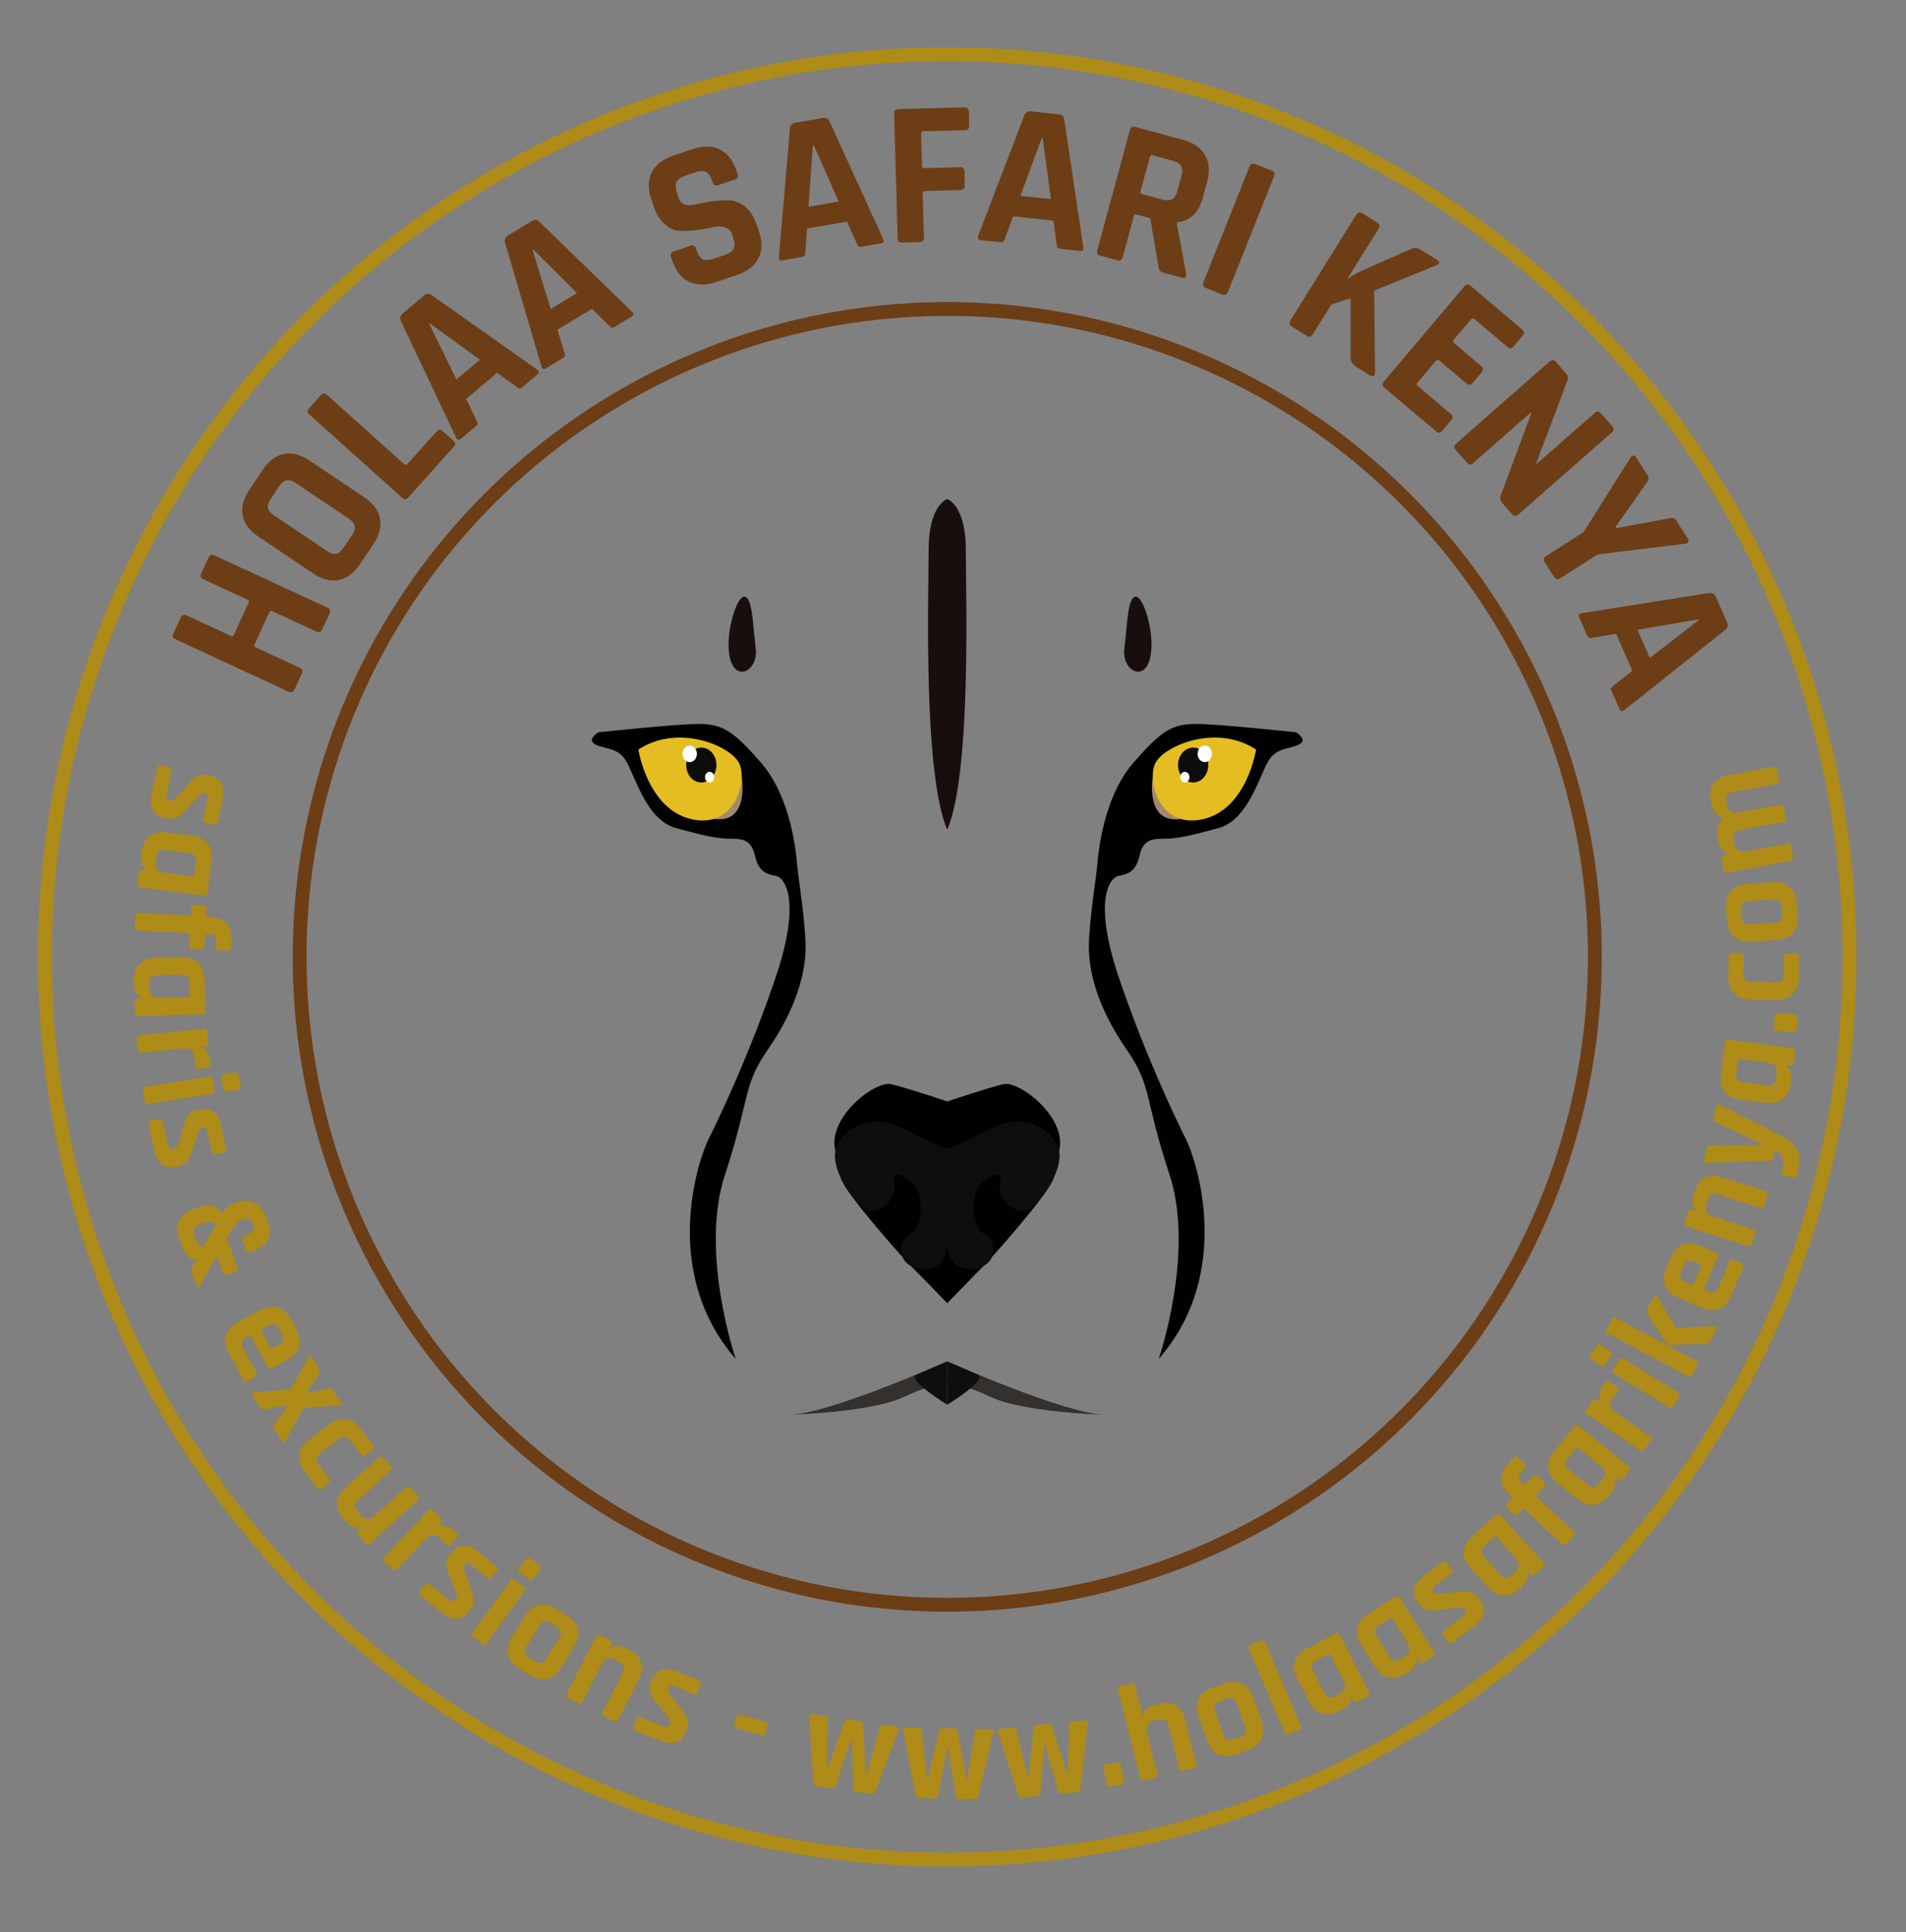 <svg xmlns="http://www.w3.org/2000/svg" xmlns:xlink="http://www.w3.org/1999/xlink" id="Layer_1" x="0px" y="0px" width="137.833px" height="139.667px" viewBox="37.5 -32.292 137.833 139.667" xml:space="preserve"><rect x="37.5" y="-32.292" width="137.833" height="139.667" fill="#808080" stroke="none"/><g>	<g>		<path fill="#010101" d="M90.704,65.937c0,0-2.636-7.694-0.774-13.33c1.859-5.637,1.24-6.352,3.1-9.037   c1.859-2.684,2.868-5.458,2.714-7.963c-0.155-2.505-0.467-3.936-0.621-5.635c-0.155-1.7-0.727-5.011-2.611-7.158   c-1.884-2.146-2.685-2.774-4.441-2.774c-1.759,0-6.561,0.536-7.287,0.597c0,0-0.931,0.538-0.205,0.895   c0.722,0.357,1.55,0.181,2.169,1.134c0.619,0.954,1.447,4.295,3.618,4.892c2.169,0.596,3.049,0.775,3.979,0.775   c0.929,0,1.498,0.118,1.757,1.251c0.258,1.135,0.826,1.313,1.498,1.432c0.673,0.12,1.859,1.811,0,7.317   c-1.861,5.507-4.133,10.279-4.858,11.71C88.017,51.473,85.227,59.644,90.704,65.937z"></path>		<path fill="#A2886C" d="M89.118,26.903c0,0,1.663-0.973,2.016-3.09C91.133,23.813,91.763,27.283,89.118,26.903z"></path>		<path fill="#E4BD22" d="M83.664,21.887c0,0,0.664,4.318,3.841,5.034c3.178,0.716,4.044-2.773,3.456-4.026   C90.373,21.641,86.566,19.984,83.664,21.887z"></path>		<ellipse fill="#0E0C0A" cx="88.217" cy="23.008" rx="1.094" ry="1.262"></ellipse>		<ellipse fill="#FFFFFF" cx="87.375" cy="22.199" rx="0.52" ry="0.599"></ellipse>		<ellipse fill="#FFFFFF" cx="88.816" cy="23.884" rx="0.333" ry="0.386"></ellipse>		<path fill="#33302E" d="M106,66.119c0,0-8.162,3.629-11.203,3.846c0,0,5.683-0.181,8.004-1.255   c2.319-1.072,3.199-1.026,3.199-1.026V66.119z"></path>		<path fill="#0E0E11" d="M106,69.247c0,0-3.01-1.84-2.199-2.187L106,66.119V69.247z"></path>		<path fill="#010101" d="M106,52.071c-1.525-0.807-8.081-0.377-7.688,0.809c0.391,1.187,4.49,5.77,5.044,6.32   c0.556,0.552,2.644,2.711,2.644,2.711s2.087-2.159,2.644-2.711c0.554-0.551,4.652-5.134,5.044-6.32   C114.078,51.694,107.523,51.264,106,52.071z"></path>		<path d="M110.061,46.076c-1.157,0.269-4.06,1.252-4.06,1.252s-2.903-0.983-4.063-1.252c-1.157-0.268-4.651,2.424-4.025,4.831   l7.752,1.164l0.336-0.718l0.336,0.718l7.751-1.164C114.713,48.5,111.22,45.807,110.061,46.076z"></path>		<path fill="#0E0E11" d="M114.087,50.907c-0.312-1.432-2.402-2.954-4.961-1.61c-2.559,1.342-3.126,1.431-3.126,1.431   s-0.57-0.089-3.126-1.431c-2.559-1.344-4.652,0.179-4.962,1.61c-0.31,1.432,1.473,4.115,2.48,4.295   c1.009,0.179,2.016-1.074,1.784-1.969c-0.234-0.895,0.463-0.716,1.316,0c0.852,0.716,0.774,3.221-0.156,3.668   c-0.929,0.447-1.085,2.325,0.776,2.524c1.86,0.199,1.887-1.719,1.887-1.719s0.026,1.918,1.886,1.719   c1.859-0.199,1.706-2.077,0.775-2.524c-0.929-0.447-1.007-2.952-0.156-3.668c0.854-0.716,1.55-0.895,1.318,0   c-0.231,0.895,0.774,2.147,1.783,1.969C112.614,55.022,114.397,52.338,114.087,50.907z"></path>		<path fill="#010101" d="M121.295,65.937c0,0,2.637-7.694,0.775-13.33c-1.859-5.637-1.24-6.352-3.1-9.037   c-1.861-2.684-2.868-5.458-2.715-7.963c0.156-2.505,0.466-3.936,0.619-5.635c0.156-1.7,0.729-5.011,2.612-7.158   c1.886-2.146,2.686-2.774,4.442-2.774c1.757,0,6.563,0.536,7.286,0.597c0,0,0.933,0.538,0.207,0.895   c-0.724,0.357-1.55,0.181-2.169,1.134c-0.621,0.954-1.449,4.295-3.619,4.892c-2.171,0.596-3.048,0.775-3.979,0.775   s-1.499,0.118-1.757,1.251c-0.259,1.135-0.826,1.313-1.499,1.432c-0.672,0.12-1.859,1.811,0,7.317   c1.861,5.507,4.133,10.279,4.858,11.71C123.982,51.473,126.773,59.644,121.295,65.937z"></path>		<path fill="#A2886C" d="M122.882,26.903c0,0-1.663-0.973-2.015-3.09C120.868,23.813,120.238,27.283,122.882,26.903z"></path>		<path fill="#E4BD22" d="M128.335,21.887c0,0-0.663,4.318-3.841,5.034c-3.18,0.716-4.044-2.773-3.457-4.026   C121.626,21.641,125.434,19.984,128.335,21.887z"></path>		<ellipse fill="#0E0C0A" cx="123.783" cy="23.008" rx="1.093" ry="1.262"></ellipse>		<ellipse fill="#FFFFFF" cx="124.625" cy="22.199" rx="0.521" ry="0.599"></ellipse>		<ellipse fill="#FFFFFF" cx="123.183" cy="23.884" rx="0.335" ry="0.386"></ellipse>		<path fill="#190E0E" d="M107.343,7.461c0-3.274-1.343-3.676-1.343-3.676s-1.345,0.401-1.345,3.676   c0,3.273-0.412,16.075,1.345,20.231C107.757,23.537,107.343,10.735,107.343,7.461z"></path>		<path fill="#33302E" d="M106,66.119c0,0,8.161,3.629,11.201,3.846c0,0-5.682-0.181-8.003-1.255   c-2.321-1.072-3.198-1.026-3.198-1.026V66.119z"></path>		<path fill="#0E0E11" d="M106,69.247c0,0,3.009-1.84,2.197-2.187L106,66.119V69.247z"></path>		<path fill="#190E0E" d="M90.391,15.603c0.527,1.327,1.962,0.483,1.757-1.066c-0.207-1.55-0.216-3.697-0.831-3.697   C90.701,10.839,89.77,14.045,90.391,15.603z"></path>		<path fill="#190E0E" d="M120.568,15.603c-0.528,1.327-1.962,0.483-1.757-1.066c0.207-1.55,0.216-3.697,0.832-3.697   C120.258,10.839,121.189,14.045,120.568,15.603z"></path>	</g>	<circle fill="none" stroke="#6D3D16" stroke-miterlimit="10" cx="106" cy="36.875" r="46.833"></circle>	<circle fill="none" stroke="#AF8B17" stroke-miterlimit="10" cx="106" cy="36.875" r="65.25"></circle>	<g>		<path fill="#6D3D16" d="M59.326,16.395l-0.534,1.157c-0.089,0.19-0.229,0.242-0.419,0.154l-8.182-3.786   c-0.19-0.087-0.243-0.227-0.154-0.417l0.536-1.158c0.089-0.19,0.228-0.241,0.417-0.153l3.2,1.48   c0.1,0.045,0.175,0.015,0.226-0.094l1.064-2.301c0.045-0.1,0.019-0.173-0.081-0.219L52.2,9.578   c-0.19-0.088-0.242-0.228-0.154-0.418l0.536-1.157C52.671,7.812,52.81,7.76,53,7.849l8.182,3.785   c0.19,0.088,0.242,0.227,0.153,0.418l-0.534,1.157c-0.089,0.191-0.229,0.242-0.419,0.154l-3.186-1.474   c-0.101-0.046-0.174-0.019-0.218,0.081l-1.064,2.3c-0.051,0.109-0.026,0.187,0.073,0.233l3.187,1.474   C59.363,16.064,59.415,16.204,59.326,16.395z"></path>		<path fill="#6D3D16" d="M64.489,7.07l-0.937,1.395c-0.442,0.656-0.955,1.044-1.545,1.167c-0.588,0.123-1.21-0.036-1.866-0.477   l-3.947-2.651c-0.655-0.44-1.038-0.957-1.146-1.547c-0.109-0.591,0.056-1.215,0.498-1.871l0.937-1.395   c0.439-0.656,0.954-1.045,1.543-1.167c0.587-0.123,1.211,0.036,1.866,0.477l3.946,2.651c0.656,0.44,1.038,0.957,1.146,1.547   C65.095,5.792,64.929,6.415,64.489,7.07z M62.35,7.296l0.593-0.884c0.18-0.265,0.25-0.492,0.213-0.679   c-0.036-0.188-0.188-0.37-0.452-0.548l-3.799-2.551c-0.267-0.179-0.491-0.25-0.679-0.213c-0.188,0.037-0.371,0.188-0.55,0.454   l-0.593,0.884c-0.18,0.266-0.249,0.491-0.209,0.673c0.04,0.184,0.192,0.364,0.458,0.542l3.798,2.551   c0.266,0.179,0.491,0.251,0.676,0.219C61.989,7.711,62.17,7.562,62.35,7.296z"></path>		<path fill="#6D3D16" d="M70.324-0.007l-3.296,3.673c-0.14,0.157-0.287,0.165-0.444,0.024l-6.711-6.019   c-0.156-0.14-0.164-0.289-0.024-0.445L60.7-3.723c0.141-0.157,0.289-0.165,0.445-0.024l5.583,5.007   c0.081,0.074,0.162,0.065,0.242-0.023l2.114-2.356c0.133-0.149,0.283-0.149,0.445-0.003l0.76,0.681   C70.446-0.301,70.458-0.156,70.324-0.007z"></path>		<path fill="#6D3D16" d="M71.914-1.483l-1.104,0.926c-0.138,0.116-0.25,0.074-0.339-0.125l-3.988-8.425   c-0.081-0.206-0.034-0.383,0.143-0.531l1.527-1.283c0.19-0.161,0.373-0.177,0.547-0.048l7.615,5.375   c0.182,0.122,0.202,0.241,0.064,0.357l-1.102,0.927c-0.084,0.071-0.156,0.102-0.217,0.093c-0.059-0.009-0.135-0.053-0.228-0.132   l-1.383-0.992L71.212-3.46l0.74,1.533c0.062,0.104,0.091,0.188,0.085,0.252S71.99-1.547,71.914-1.483z M68.54-8.876l1.963,4.013   l1.7-1.429l-3.617-2.623L68.54-8.876z"></path>		<path fill="#6D3D16" d="M78.195-6.399l-1.233,0.745c-0.153,0.092-0.26,0.034-0.317-0.177l-2.628-8.943   c-0.049-0.216,0.025-0.383,0.222-0.502l1.709-1.031c0.214-0.129,0.396-0.117,0.548,0.037l6.688,6.493   c0.159,0.149,0.163,0.27,0.008,0.363L81.957-8.67c-0.094,0.057-0.169,0.076-0.227,0.058c-0.058-0.018-0.126-0.073-0.205-0.165   l-1.212-1.195L77.81-8.461l0.493,1.63c0.045,0.113,0.06,0.2,0.045,0.262C78.331-6.508,78.281-6.451,78.195-6.399z M76.013-14.227   l1.314,4.27l1.9-1.147l-3.165-3.153L76.013-14.227z"></path>		<path fill="#6D3D16" d="M86.122-13.433l-0.096-0.284c-0.067-0.199-0.002-0.333,0.198-0.399l1.207-0.408   c0.198-0.067,0.332-0.001,0.399,0.198l0.039,0.113c0.121,0.36,0.275,0.582,0.462,0.667c0.187,0.084,0.47,0.063,0.85-0.066   l0.667-0.225c0.37-0.125,0.604-0.284,0.702-0.475c0.1-0.192,0.083-0.482-0.049-0.87l-0.058-0.171   c-0.093-0.275-0.274-0.448-0.547-0.519c-0.273-0.072-0.58-0.065-0.92,0.018c-0.342,0.083-0.718,0.15-1.128,0.199   c-0.412,0.049-0.805,0.065-1.179,0.05c-0.376-0.016-0.736-0.173-1.087-0.472c-0.35-0.299-0.622-0.742-0.821-1.329l-0.167-0.498   c-0.251-0.739-0.236-1.382,0.043-1.931c0.279-0.548,0.788-0.947,1.526-1.197l1.422-0.481c0.748-0.253,1.399-0.246,1.954,0.021   s0.957,0.769,1.206,1.508l0.093,0.27c0.067,0.199,0.001,0.332-0.198,0.399l-1.208,0.409c-0.199,0.066-0.331,0.001-0.399-0.198   l-0.028-0.085c-0.125-0.369-0.281-0.597-0.468-0.681c-0.188-0.084-0.47-0.063-0.85,0.065l-0.554,0.187   c-0.388,0.131-0.626,0.294-0.715,0.487c-0.087,0.194-0.059,0.503,0.085,0.929l0.092,0.271c0.151,0.445,0.625,0.57,1.425,0.374   c0.827-0.206,1.597-0.287,2.308-0.243c0.381,0.03,0.743,0.19,1.089,0.479c0.347,0.29,0.616,0.719,0.808,1.287l0.162,0.483   c0.251,0.738,0.236,1.382-0.042,1.931c-0.28,0.548-0.789,0.947-1.527,1.197l-1.549,0.523c-0.739,0.25-1.387,0.241-1.94-0.025   C86.774-12.19,86.373-12.693,86.122-13.433z"></path>		<path fill="#6D3D16" d="M95.479-13.715l-1.42,0.245c-0.177,0.031-0.254-0.062-0.23-0.279l0.797-9.287   c0.032-0.219,0.163-0.348,0.391-0.387l1.965-0.34c0.246-0.042,0.412,0.035,0.497,0.233l3.873,8.479   c0.096,0.197,0.054,0.31-0.124,0.341l-1.418,0.246c-0.109,0.019-0.187,0.009-0.233-0.028c-0.047-0.038-0.09-0.114-0.131-0.229   l-0.696-1.554l-2.882,0.499l-0.132,1.698c0,0.121-0.018,0.208-0.054,0.26C95.645-13.767,95.576-13.732,95.479-13.715z    M96.286-21.801l-0.324,4.456l2.187-0.379l-1.804-4.086L96.286-21.801z"></path>		<path fill="#6D3D16" d="M104.008-14.797l-1.274,0.035c-0.209,0.006-0.317-0.097-0.322-0.306l-0.25-9.011   c-0.005-0.21,0.096-0.318,0.306-0.324l4.783-0.132c0.2-0.005,0.304,0.097,0.309,0.306l0.028,1.02   c0.006,0.21-0.092,0.318-0.29,0.323l-3.015,0.083c-0.119,0.003-0.178,0.06-0.175,0.17l0.063,2.324   c0.004,0.12,0.065,0.178,0.185,0.175l2.564-0.071c0.21-0.005,0.317,0.096,0.324,0.306l0.027,1.004   c0.007,0.22-0.097,0.333-0.307,0.338l-2.563,0.071c-0.12,0.003-0.178,0.06-0.175,0.17l0.088,3.194   C104.32-14.911,104.218-14.803,104.008-14.797z"></path>		<path fill="#6D3D16" d="M109.826-14.782l-1.431-0.156c-0.18-0.02-0.228-0.13-0.146-0.333l3.333-8.705   c0.092-0.202,0.253-0.29,0.481-0.265l1.983,0.216c0.249,0.027,0.386,0.147,0.413,0.362l1.379,9.219   c0.037,0.215-0.033,0.313-0.212,0.293l-1.433-0.156c-0.109-0.012-0.182-0.042-0.216-0.091c-0.035-0.049-0.057-0.134-0.063-0.256   l-0.237-1.687l-2.909-0.316l-0.596,1.595c-0.032,0.117-0.074,0.196-0.123,0.236C110-14.786,109.926-14.771,109.826-14.782z    M112.838-22.331l-1.543,4.192l2.207,0.241l-0.604-4.427L112.838-22.331z"></path>		<path fill="#6D3D16" d="M118.303-13.479l-1.23-0.333c-0.203-0.055-0.276-0.184-0.222-0.386l2.358-8.701   c0.056-0.203,0.185-0.277,0.386-0.222l3.446,0.934c0.753,0.204,1.285,0.571,1.598,1.102c0.312,0.53,0.366,1.171,0.161,1.924   l-0.306,1.129c-0.295,1.091-0.921,1.698-1.877,1.822l-0.015,0.058l0.673,3.648c0.024,0.255-0.09,0.349-0.339,0.281l-1.174-0.318   c-0.173-0.046-0.294-0.1-0.361-0.159c-0.066-0.06-0.106-0.159-0.121-0.297l-0.6-3.52l-0.97-0.263   c-0.116-0.032-0.188,0.006-0.217,0.112l-0.805,2.968C118.635-13.498,118.505-13.424,118.303-13.479z M120.096-18.261l1.419,0.385   c0.309,0.083,0.554,0.08,0.733-0.011c0.181-0.092,0.31-0.282,0.389-0.571l0.305-1.129c0.081-0.299,0.068-0.536-0.039-0.71   c-0.108-0.174-0.317-0.303-0.626-0.387l-1.419-0.384c-0.107-0.029-0.174,0.01-0.203,0.116l-0.675,2.49   C119.951-18.357,119.989-18.29,120.096-18.261z"></path>		<path fill="#6D3D16" d="M129.633-19.555l-3.338,8.375c-0.078,0.195-0.214,0.254-0.409,0.176l-1.185-0.472   c-0.195-0.078-0.253-0.214-0.176-0.409l3.337-8.375c0.078-0.195,0.215-0.254,0.41-0.176l1.184,0.472   C129.651-19.886,129.711-19.75,129.633-19.555z"></path>		<path fill="#6D3D16" d="M131.993-8.012l-1.081-0.674c-0.179-0.111-0.213-0.256-0.102-0.434l4.767-7.652   c0.111-0.178,0.256-0.212,0.435-0.101l1.082,0.674c0.178,0.111,0.211,0.256,0.1,0.434l-2.26,3.629l0.026,0.016   c0.194-0.161,0.489-0.342,0.886-0.543l3.703-1.634c0.222-0.11,0.443-0.096,0.665,0.042l1.246,0.777   c0.094,0.058,0.134,0.122,0.121,0.19c-0.014,0.068-0.081,0.125-0.201,0.167l-4.505,1.841l0.065,5.908   c-0.003,0.139-0.042,0.224-0.114,0.256c-0.073,0.031-0.168,0.01-0.287-0.064l-0.931-0.579c-0.295-0.186-0.439-0.398-0.431-0.641   l-0.004-4.332l-1.39,0.442l-1.356,2.177C132.317-7.935,132.173-7.901,131.993-8.012z"></path>		<path fill="#6D3D16" d="M141.359-1.101l-3.745-3.167c-0.16-0.136-0.173-0.284-0.037-0.444l5.822-6.883   c0.135-0.161,0.283-0.173,0.443-0.037l3.746,3.167c0.151,0.129,0.159,0.274,0.025,0.435l-0.659,0.779   c-0.136,0.16-0.28,0.176-0.433,0.047l-2.394-2.025c-0.092-0.078-0.173-0.074-0.244,0.01l-1.26,1.489   c-0.069,0.084-0.06,0.165,0.031,0.242l1.959,1.656c0.159,0.136,0.172,0.284,0.037,0.444l-0.659,0.779   c-0.137,0.16-0.283,0.172-0.444,0.037l-1.958-1.657c-0.091-0.077-0.172-0.074-0.244,0.01L140-4.627   c-0.07,0.084-0.061,0.165,0.031,0.242l2.394,2.024c0.152,0.129,0.162,0.274,0.026,0.435l-0.659,0.778   C141.656-0.987,141.513-0.971,141.359-1.101z"></path>		<path fill="#6D3D16" d="M143.581,1.159l-0.82-0.936c-0.139-0.157-0.129-0.306,0.029-0.444l6.775-5.947   c0.157-0.139,0.305-0.128,0.443,0.029l0.742,0.846c0.139,0.158,0.178,0.309,0.119,0.454l-2.273,6.028l0.04,0.044l4.193-3.68   c0.157-0.139,0.306-0.129,0.444,0.029l0.821,0.936c0.139,0.157,0.129,0.306-0.029,0.444l-6.775,5.947   c-0.156,0.138-0.306,0.129-0.443-0.029l-0.723-0.823c-0.145-0.166-0.176-0.352-0.091-0.559l2.214-5.936l-0.04-0.045l-4.182,3.671   C143.869,1.327,143.721,1.317,143.581,1.159z"></path>		<path fill="#6D3D16" d="M149.886,9.414l-0.684-1.076c-0.112-0.177-0.08-0.322,0.098-0.435l2.709-1.721l3.417-5.421   c0.054-0.083,0.121-0.122,0.2-0.119c0.079,0.003,0.143,0.043,0.191,0.119l0.853,1.342c0.085,0.135,0.061,0.293-0.073,0.474   l-2.272,3.219l0.055,0.089l3.865-0.713c0.214-0.053,0.368-0.008,0.459,0.136l0.852,1.342c0.054,0.084,0.068,0.162,0.041,0.232   c-0.026,0.07-0.096,0.111-0.205,0.122l-6.36,0.786l-2.71,1.72C150.144,9.624,149.998,9.591,149.886,9.414z"></path>		<path fill="#6D3D16" d="M152.273,13.64l-0.58-1.318c-0.072-0.165-0.001-0.262,0.216-0.292l9.207-1.461   c0.22-0.021,0.377,0.074,0.47,0.286l0.803,1.826c0.102,0.229,0.065,0.408-0.107,0.539l-7.297,5.799   c-0.167,0.14-0.288,0.127-0.36-0.038l-0.581-1.318c-0.044-0.101-0.054-0.179-0.028-0.232c0.025-0.055,0.089-0.116,0.19-0.183   l1.341-1.048l-1.177-2.678l-1.681,0.28c-0.117,0.03-0.206,0.034-0.266,0.011C152.364,13.788,152.313,13.731,152.273,13.64z    M160.317,12.477l-4.404,0.757l0.895,2.032l3.533-2.734L160.317,12.477z"></path>	</g>	<g>		<path fill="#AF8B17" d="M48.481,25.032l0.402-1.857c0.028-0.13,0.11-0.181,0.247-0.15l0.625,0.136   c0.072,0.016,0.12,0.039,0.143,0.071s0.027,0.088,0.01,0.166l-0.354,1.632c-0.069,0.32-0.006,0.501,0.189,0.542l0.049,0.012   c0.156,0.033,0.335-0.067,0.536-0.304l0.748-0.852c0.241-0.296,0.477-0.501,0.706-0.614c0.229-0.114,0.497-0.139,0.803-0.072   c0.456,0.1,0.765,0.293,0.928,0.58c0.163,0.288,0.188,0.688,0.077,1.203l-0.353,1.634c-0.028,0.13-0.111,0.18-0.248,0.15   l-0.635-0.138c-0.072-0.016-0.12-0.039-0.143-0.072c-0.023-0.032-0.027-0.087-0.01-0.165l0.293-1.359   c0.069-0.319,0.022-0.496-0.14-0.531l-0.049-0.011c-0.144-0.031-0.32,0.077-0.53,0.325l-0.8,0.859   c-0.256,0.3-0.495,0.498-0.717,0.592c-0.222,0.096-0.489,0.109-0.802,0.043C48.585,26.662,48.26,26.055,48.481,25.032z"></path>		<path fill="#AF8B17" d="M47.706,29.547l0.03-0.238c0.067-0.522,0.258-0.907,0.572-1.156c0.314-0.247,0.732-0.338,1.254-0.271   l1.825,0.233c0.523,0.067,0.904,0.261,1.146,0.581c0.241,0.32,0.328,0.741,0.261,1.264L52.5,32.25   c-0.019,0.146-0.097,0.21-0.236,0.192l-4.642-0.597c-0.138-0.019-0.199-0.1-0.18-0.245l0.107-0.833   c0.018-0.139,0.096-0.2,0.235-0.182l0.328,0.042l0.005-0.039c-0.169-0.097-0.287-0.243-0.352-0.439   C47.698,29.954,47.679,29.752,47.706,29.547z M49.42,30.796l2.014,0.259c0.072,0.01,0.114-0.026,0.124-0.105l0.12-0.932   c0.027-0.213,0.001-0.366-0.077-0.464c-0.078-0.098-0.223-0.159-0.435-0.188l-1.706-0.219c-0.212-0.026-0.368-0.004-0.468,0.071   c-0.1,0.074-0.164,0.218-0.191,0.429l-0.047,0.367C48.696,30.471,48.918,30.732,49.42,30.796z"></path>		<path fill="#AF8B17" d="M52.32,35.333l-0.04,0.798c-0.004,0.08-0.021,0.134-0.053,0.163c-0.031,0.027-0.084,0.04-0.157,0.036   l-0.689-0.035c-0.14-0.006-0.206-0.079-0.199-0.219l0.041-0.799c0.003-0.073-0.031-0.112-0.104-0.115l-3.675-0.186   c-0.14-0.007-0.206-0.084-0.199-0.23l0.042-0.839c0.007-0.14,0.08-0.206,0.22-0.2l3.675,0.187   c0.074,0.004,0.112-0.035,0.117-0.114l0.023-0.459c0.007-0.141,0.081-0.207,0.22-0.2l0.689,0.035   c0.08,0.004,0.132,0.022,0.158,0.053c0.025,0.031,0.035,0.088,0.031,0.167l-0.023,0.459c-0.004,0.08,0.031,0.122,0.104,0.126   l0.19,0.009c0.525,0.027,0.921,0.186,1.187,0.477c0.266,0.29,0.385,0.698,0.359,1.224l-0.029,0.569   c-0.004,0.079-0.022,0.133-0.053,0.157c-0.031,0.025-0.083,0.035-0.157,0.032l-0.689-0.034c-0.14-0.008-0.207-0.078-0.2-0.211   l0.019-0.369c0.011-0.212-0.027-0.359-0.113-0.441c-0.086-0.08-0.235-0.127-0.448-0.137l-0.13-0.007   C52.363,35.225,52.324,35.26,52.32,35.333z"></path>		<path fill="#AF8B17" d="M47.194,38.888l-0.008-0.24c-0.017-0.526,0.11-0.938,0.38-1.233c0.271-0.294,0.669-0.452,1.196-0.467   l1.839-0.061c0.526-0.017,0.934,0.113,1.224,0.391c0.289,0.278,0.442,0.679,0.459,1.207l0.074,2.31   c0.005,0.146-0.063,0.222-0.203,0.226l-4.678,0.151c-0.14,0.004-0.212-0.067-0.217-0.214l-0.027-0.839   c-0.004-0.14,0.064-0.213,0.203-0.217l0.33-0.011l-0.001-0.04c-0.182-0.067-0.322-0.193-0.417-0.377   C47.252,39.289,47.201,39.094,47.194,38.888z M49.086,39.847l2.028-0.064c0.073-0.003,0.109-0.044,0.106-0.124l-0.03-0.939   c-0.007-0.214-0.057-0.362-0.149-0.445c-0.093-0.084-0.246-0.122-0.459-0.116l-1.719,0.056c-0.213,0.008-0.364,0.055-0.451,0.146   c-0.087,0.089-0.127,0.24-0.12,0.454l0.012,0.369C48.319,39.642,48.58,39.863,49.086,39.847z"></path>		<path fill="#AF8B17" d="M47.485,43.618l-0.086-0.846c-0.015-0.138,0.048-0.215,0.187-0.229l4.656-0.478   c0.139-0.014,0.216,0.048,0.23,0.188l0.087,0.846c0.015,0.14-0.048,0.215-0.188,0.229l-0.338,0.035l0.004,0.039   c0.187,0.055,0.335,0.17,0.447,0.346c0.112,0.177,0.178,0.368,0.2,0.573l0.037,0.358c0.014,0.133-0.049,0.206-0.188,0.22   l-0.687,0.07c-0.08,0.008-0.136-0.001-0.168-0.027c-0.033-0.027-0.05-0.077-0.051-0.15l-0.07-0.687   c-0.047-0.458-0.329-0.66-0.847-0.607l-2.994,0.308C47.576,43.82,47.5,43.757,47.485,43.618z"></path>		<path fill="#AF8B17" d="M48.018,46.253l4.624-0.723c0.138-0.021,0.218,0.033,0.238,0.165l0.133,0.85   c0.022,0.139-0.037,0.219-0.175,0.239l-4.624,0.724c-0.085,0.014-0.144,0.008-0.175-0.019c-0.031-0.025-0.052-0.074-0.063-0.146   l-0.133-0.851C47.821,46.354,47.879,46.275,48.018,46.253z M53.699,45.365l0.859-0.135c0.131-0.021,0.208,0.034,0.229,0.167   l0.134,0.859c0.021,0.132-0.031,0.208-0.157,0.228l-0.87,0.136c-0.132,0.021-0.208-0.036-0.228-0.167l-0.135-0.859   C53.511,45.462,53.567,45.386,53.699,45.365z"></path>		<path fill="#AF8B17" d="M48.648,50.81l-0.408-1.856c-0.029-0.13,0.025-0.21,0.162-0.239l0.625-0.139   c0.071-0.016,0.125-0.014,0.16,0.007c0.035,0.019,0.061,0.068,0.079,0.146l0.358,1.632c0.07,0.319,0.203,0.457,0.398,0.415   l0.049-0.012c0.156-0.034,0.277-0.201,0.361-0.499l0.325-1.085c0.096-0.37,0.225-0.654,0.386-0.853   c0.161-0.199,0.395-0.333,0.701-0.4c0.456-0.101,0.818-0.053,1.085,0.141c0.268,0.193,0.458,0.548,0.571,1.063l0.358,1.632   c0.029,0.129-0.025,0.209-0.162,0.238l-0.634,0.14c-0.072,0.016-0.125,0.014-0.16-0.006c-0.035-0.02-0.061-0.068-0.078-0.146   l-0.298-1.357c-0.07-0.319-0.187-0.461-0.35-0.425l-0.049,0.011c-0.144,0.031-0.259,0.203-0.347,0.516l-0.37,1.116   c-0.107,0.378-0.243,0.656-0.405,0.836c-0.162,0.178-0.399,0.302-0.711,0.37C49.421,52.246,48.873,51.831,48.648,50.81z"></path>		<path fill="#AF8B17" d="M50.679,57.816l-0.209-0.573c-0.181-0.494-0.189-0.925-0.025-1.29c0.165-0.365,0.491-0.638,0.979-0.816   l0.545-0.199c0.313-0.114,0.621-0.133,0.922-0.055c0.301,0.077,0.526,0.26,0.673,0.547c0.23-0.361,0.552-0.617,0.965-0.769   l0.104-0.038c0.482-0.177,0.909-0.168,1.282,0.025c0.373,0.194,0.651,0.541,0.834,1.043l0.113,0.31   c0.181,0.494,0.189,0.925,0.025,1.29c-0.165,0.366-0.491,0.638-0.979,0.816l-0.319,0.116c-0.138,0.052-0.231,0.011-0.279-0.121   l-0.292-0.799c-0.048-0.131-0.003-0.223,0.134-0.272l0.301-0.11c0.194-0.07,0.32-0.159,0.376-0.265   c0.057-0.106,0.056-0.241-0.003-0.403l-0.027-0.076c-0.066-0.182-0.157-0.297-0.271-0.347c-0.115-0.051-0.269-0.041-0.462,0.03   l-0.123,0.044c-0.244,0.09-0.472,0.329-0.685,0.72l-0.345,0.626l0.763,2.086c0.048,0.131,0.003,0.222-0.135,0.272l-0.638,0.232   c-0.132,0.05-0.221,0.007-0.27-0.124l-0.446-1.22l-1.262,2.196c-0.026,0.045-0.061,0.068-0.103,0.069   c-0.042,0.001-0.071-0.021-0.087-0.064l-0.368-1.004c-0.055-0.15-0.051-0.276,0.011-0.377l0.337-0.593   c-0.245,0.012-0.448-0.055-0.61-0.196C50.942,58.385,50.801,58.148,50.679,57.816z M51.578,57.041l0.145,0.394   c0.096,0.264,0.276,0.368,0.54,0.313l0.828-1.463c-0.062-0.148-0.15-0.235-0.266-0.261c-0.116-0.024-0.286,0.004-0.512,0.086   l-0.404,0.148c-0.194,0.07-0.317,0.167-0.368,0.289C51.489,56.669,51.502,56.834,51.578,57.041z"></path>		<path fill="#AF8B17" d="M55.09,67.446l-1.04-1.949c-0.248-0.465-0.315-0.89-0.203-1.274s0.401-0.7,0.866-0.948l1.624-0.866   c0.465-0.248,0.888-0.312,1.27-0.189c0.382,0.121,0.697,0.414,0.945,0.879l0.372,0.697c0.248,0.465,0.315,0.89,0.203,1.274   s-0.401,0.701-0.865,0.949l-1.121,0.596c-0.124,0.066-0.218,0.038-0.284-0.086l-1.181-2.215c-0.038-0.07-0.089-0.088-0.153-0.054   l-0.194,0.104c-0.183,0.097-0.292,0.206-0.33,0.328s-0.006,0.277,0.095,0.465l0.95,1.782c0.066,0.123,0.034,0.221-0.096,0.289   l-0.582,0.31c-0.065,0.035-0.118,0.046-0.158,0.034C55.167,67.559,55.127,67.517,55.09,67.446z M56.425,63.914l0.64,1.2   c0.034,0.064,0.084,0.08,0.149,0.045l0.423-0.226c0.188-0.101,0.3-0.21,0.336-0.326c0.035-0.118,0.003-0.271-0.097-0.459   l-0.197-0.371c-0.101-0.188-0.209-0.3-0.327-0.335s-0.27-0.004-0.458,0.097l-0.424,0.226C56.405,63.799,56.39,63.85,56.425,63.914   z"></path>		<path fill="#AF8B17" d="M56.309,69.44l-0.549-0.847c-0.094-0.146-0.061-0.223,0.1-0.232l2.691-0.242l1.237-2.302   c0.082-0.132,0.162-0.136,0.242-0.014l0.555,0.856c0.086,0.134,0.084,0.259-0.008,0.374l-0.934,1.354l0.022,0.034l1.574-0.365   c0.143-0.036,0.258,0.013,0.345,0.147l0.543,0.839c0.095,0.145,0.059,0.22-0.105,0.224l-2.574,0.237l-1.305,2.383   c-0.032,0.061-0.072,0.092-0.118,0.094c-0.046,0.002-0.088-0.025-0.124-0.081l-0.559-0.864c-0.076-0.117-0.072-0.239,0.013-0.365   l0.941-1.361l-0.022-0.034l-1.626,0.304C56.505,69.615,56.392,69.57,56.309,69.44z"></path>		<path fill="#AF8B17" d="M61.285,74.906l-0.548,0.419c-0.058,0.045-0.108,0.064-0.15,0.06c-0.042-0.006-0.087-0.041-0.136-0.104   l-0.905-1.184c-0.32-0.417-0.455-0.826-0.407-1.224c0.048-0.398,0.282-0.757,0.7-1.077l1.462-1.117   c0.418-0.319,0.826-0.451,1.223-0.393c0.396,0.058,0.755,0.295,1.075,0.714l0.905,1.185c0.085,0.11,0.072,0.21-0.04,0.295   l-0.548,0.419c-0.058,0.044-0.108,0.063-0.15,0.058c-0.042-0.005-0.087-0.04-0.136-0.104l-0.783-1.025   c-0.126-0.164-0.252-0.255-0.378-0.271s-0.274,0.039-0.443,0.169l-1.367,1.045c-0.169,0.13-0.262,0.257-0.279,0.384   c-0.017,0.126,0.038,0.271,0.163,0.435l0.783,1.025C61.409,74.724,61.396,74.821,61.285,74.906z"></path>		<path fill="#AF8B17" d="M62.56,77.731l-0.221-0.244c-0.345-0.381-0.501-0.763-0.47-1.146c0.031-0.384,0.242-0.751,0.632-1.104   l2.419-2.186c0.104-0.094,0.202-0.089,0.296,0.015l0.57,0.63c0.094,0.104,0.089,0.203-0.015,0.297l-2.374,2.146   c-0.158,0.144-0.241,0.278-0.247,0.405s0.06,0.267,0.198,0.421l0.248,0.274c0.309,0.341,0.651,0.342,1.027,0.002l2.248-2.032   c0.104-0.094,0.203-0.09,0.296,0.015l0.563,0.624c0.099,0.107,0.096,0.209-0.008,0.304l-3.472,3.139   c-0.104,0.094-0.205,0.086-0.304-0.022l-0.563-0.623c-0.094-0.104-0.088-0.203,0.016-0.297l0.244-0.222l-0.026-0.029   c-0.183,0.066-0.371,0.061-0.562-0.018C62.863,78.001,62.698,77.886,62.56,77.731z"></path>		<path fill="#AF8B17" d="M65.893,81.164l-0.617-0.585c-0.102-0.096-0.104-0.194-0.008-0.297l3.218-3.397   c0.097-0.103,0.196-0.105,0.297-0.009l0.617,0.585c0.102,0.096,0.104,0.195,0.008,0.297l-0.234,0.247l0.029,0.027   c0.177-0.081,0.366-0.091,0.565-0.029c0.2,0.061,0.374,0.162,0.524,0.304l0.261,0.247c0.097,0.093,0.097,0.189,0.001,0.29   l-0.475,0.501c-0.055,0.059-0.104,0.089-0.146,0.09c-0.042,0-0.088-0.026-0.137-0.081l-0.501-0.475   c-0.334-0.317-0.68-0.286-1.037,0.092l-2.07,2.185C66.093,81.257,65.995,81.26,65.893,81.164z"></path>		<path fill="#AF8B17" d="M69.361,84.219l-1.466-1.208c-0.103-0.085-0.11-0.181-0.021-0.29l0.407-0.494   c0.047-0.056,0.09-0.088,0.129-0.094s0.09,0.017,0.152,0.067l1.289,1.062c0.252,0.208,0.442,0.234,0.569,0.08l0.032-0.039   c0.102-0.124,0.093-0.328-0.024-0.616l-0.415-1.054c-0.152-0.35-0.227-0.652-0.223-0.908c0.003-0.256,0.104-0.505,0.304-0.747   c0.296-0.36,0.61-0.547,0.94-0.56c0.33-0.014,0.699,0.147,1.105,0.483l1.29,1.062c0.102,0.084,0.11,0.18,0.021,0.287l-0.414,0.502   c-0.046,0.057-0.09,0.089-0.129,0.096c-0.039,0.005-0.09-0.017-0.151-0.067l-1.073-0.884c-0.252-0.208-0.432-0.247-0.538-0.118   l-0.031,0.039c-0.094,0.113-0.078,0.319,0.046,0.619l0.398,1.105c0.149,0.364,0.215,0.667,0.198,0.908   c-0.017,0.241-0.127,0.485-0.331,0.731C70.857,84.872,70.169,84.884,69.361,84.219z"></path>		<path fill="#AF8B17" d="M71.66,85.745l2.75-3.787c0.082-0.113,0.177-0.132,0.285-0.053l0.696,0.505   c0.113,0.082,0.129,0.181,0.047,0.293l-2.75,3.788c-0.051,0.07-0.097,0.107-0.137,0.111s-0.089-0.016-0.149-0.059l-0.696-0.506   C71.592,85.956,71.577,85.858,71.66,85.745z M75.038,81.091l0.511-0.702c0.078-0.107,0.171-0.123,0.279-0.045l0.704,0.512   c0.107,0.078,0.124,0.169,0.05,0.27l-0.517,0.713c-0.079,0.107-0.171,0.123-0.279,0.044l-0.704-0.511   C74.974,81.292,74.959,81.2,75.038,81.091z"></path>		<path fill="#AF8B17" d="M75.784,88.794l-0.754-0.473c-0.446-0.279-0.716-0.615-0.81-1.005c-0.094-0.389,0-0.808,0.279-1.253   l0.979-1.559c0.28-0.446,0.616-0.711,1.008-0.796s0.81,0.013,1.257,0.294l0.753,0.474c0.44,0.275,0.708,0.611,0.803,1.006   c0.095,0.394,0.004,0.812-0.272,1.251l-0.979,1.559c-0.276,0.44-0.613,0.703-1.009,0.789   C76.642,89.166,76.224,89.07,75.784,88.794z M75.77,87.499l0.432,0.271c0.181,0.113,0.333,0.158,0.455,0.133   c0.122-0.025,0.24-0.129,0.354-0.31l0.936-1.491c0.114-0.181,0.155-0.331,0.125-0.452c-0.03-0.122-0.135-0.239-0.316-0.353   l-0.432-0.271c-0.181-0.113-0.331-0.156-0.451-0.129c-0.119,0.027-0.235,0.131-0.348,0.312L75.588,86.7   c-0.114,0.181-0.157,0.33-0.129,0.45C75.486,87.27,75.589,87.386,75.77,87.499z"></path>		<path fill="#AF8B17" d="M79.332,90.831l-0.758-0.384c-0.125-0.063-0.156-0.158-0.092-0.283l2.114-4.174   c0.063-0.126,0.158-0.156,0.282-0.093l0.759,0.385c0.125,0.063,0.156,0.156,0.093,0.281l-0.149,0.295l0.036,0.018   c0.293-0.255,0.666-0.268,1.118-0.039l0.286,0.145c0.934,0.474,1.156,1.194,0.665,2.163l-1.473,2.909   c-0.063,0.125-0.16,0.153-0.291,0.087l-0.75-0.379c-0.125-0.063-0.156-0.157-0.092-0.282l1.446-2.855   c0.096-0.189,0.125-0.346,0.085-0.466c-0.04-0.121-0.155-0.229-0.345-0.326l-0.321-0.162c-0.411-0.208-0.73-0.086-0.959,0.366   l-1.369,2.702C79.551,90.863,79.457,90.894,79.332,90.831z"></path>		<path fill="#AF8B17" d="M85.175,93.516l-1.762-0.71c-0.124-0.05-0.159-0.14-0.107-0.27l0.239-0.594   c0.028-0.068,0.059-0.111,0.095-0.129c0.036-0.018,0.091-0.012,0.165,0.018l1.549,0.624c0.303,0.122,0.492,0.091,0.567-0.095   l0.019-0.046c0.06-0.148-0.01-0.342-0.208-0.58l-0.713-0.881c-0.25-0.288-0.413-0.554-0.486-0.8   c-0.074-0.245-0.052-0.513,0.064-0.804c0.174-0.433,0.417-0.705,0.729-0.815c0.311-0.112,0.711-0.07,1.2,0.126l1.549,0.624   c0.124,0.05,0.159,0.14,0.106,0.27l-0.242,0.603c-0.027,0.068-0.06,0.111-0.095,0.13c-0.036,0.017-0.091,0.011-0.165-0.019   l-1.29-0.52c-0.303-0.123-0.485-0.106-0.548,0.049l-0.019,0.046c-0.054,0.137,0.022,0.329,0.231,0.578l0.712,0.935   c0.252,0.303,0.406,0.571,0.462,0.806c0.057,0.235,0.025,0.501-0.095,0.798C86.798,93.688,86.146,93.907,85.175,93.516z"></path>		<path fill="#AF8B17" d="M92.584,93.152l-1.828-0.518c-0.135-0.038-0.183-0.125-0.145-0.26l0.161-0.567   c0.04-0.141,0.127-0.193,0.262-0.154l1.828,0.518c0.135,0.039,0.183,0.128,0.143,0.27l-0.161,0.567   C92.805,93.143,92.719,93.191,92.584,93.152z"></path>		<path fill="#AF8B17" d="M97.659,96.972l-1.128-0.166c-0.125-0.019-0.194-0.1-0.207-0.243l-0.308-4.775   c-0.006-0.143,0.054-0.204,0.18-0.186l0.95,0.141c0.145,0.021,0.214,0.102,0.207,0.241l-0.053,3.45l0.079,0.012l1.201-3.28   c0.04-0.136,0.126-0.194,0.258-0.175l0.87,0.129c0.139,0.02,0.211,0.102,0.216,0.243l0.185,3.485l0.079,0.012l0.954-3.317   c0.04-0.135,0.13-0.193,0.268-0.173l0.95,0.14c0.132,0.02,0.171,0.097,0.118,0.23l-1.671,4.483   c-0.047,0.135-0.136,0.192-0.268,0.174l-1.127-0.167c-0.132-0.02-0.201-0.101-0.207-0.243l-0.111-3.432l-0.079-0.012l-1.086,3.256   C97.886,96.935,97.797,96.992,97.659,96.972z"></path>		<path fill="#AF8B17" d="M105.083,97.709l-1.14-0.025c-0.126-0.003-0.205-0.075-0.235-0.216l-0.893-4.701   c-0.024-0.142,0.028-0.21,0.154-0.207l0.96,0.022c0.146,0.003,0.225,0.075,0.235,0.215l0.372,3.43l0.08,0.001l0.787-3.401   c0.023-0.141,0.102-0.209,0.235-0.205l0.879,0.02c0.141,0.003,0.223,0.075,0.245,0.215l0.612,3.435l0.08,0.002l0.538-3.408   c0.022-0.139,0.104-0.208,0.244-0.204l0.96,0.021c0.134,0.003,0.182,0.074,0.145,0.214l-1.105,4.655   c-0.03,0.14-0.112,0.208-0.245,0.204l-1.139-0.025c-0.134-0.003-0.213-0.074-0.236-0.215l-0.532-3.393l-0.08-0.002l-0.677,3.364   C105.305,97.644,105.224,97.712,105.083,97.709z"></path>		<path fill="#AF8B17" d="M112.521,97.534l-1.135,0.113c-0.126,0.013-0.212-0.05-0.26-0.186l-1.458-4.558   c-0.04-0.138,0.003-0.211,0.129-0.225l0.955-0.095c0.146-0.015,0.232,0.048,0.26,0.186l0.786,3.358l0.079-0.009l0.368-3.473   c0.007-0.141,0.075-0.218,0.209-0.231l0.875-0.087c0.14-0.014,0.229,0.048,0.271,0.185l1.024,3.334l0.079-0.008l0.12-3.448   c0.006-0.141,0.079-0.219,0.218-0.233l0.955-0.094c0.133-0.014,0.189,0.052,0.17,0.193l-0.532,4.756   c-0.013,0.142-0.086,0.22-0.218,0.233l-1.134,0.112c-0.134,0.013-0.22-0.049-0.26-0.186l-0.941-3.303l-0.08,0.008l-0.263,3.422   C112.732,97.443,112.659,97.521,112.521,97.534z"></path>		<path fill="#AF8B17" d="M118.553,95.248l0.22,1.209c0.023,0.138-0.025,0.219-0.15,0.241l-0.876,0.158   c-0.131,0.023-0.209-0.033-0.234-0.171l-0.217-1.2c-0.023-0.131,0.03-0.208,0.161-0.231l0.876-0.159   C118.457,95.072,118.53,95.123,118.553,95.248z"></path>		<path fill="#AF8B17" d="M121.034,96.198l-0.824,0.206c-0.136,0.033-0.221-0.018-0.255-0.153l-1.6-6.414   c-0.033-0.135,0.018-0.221,0.153-0.254l0.824-0.206c0.136-0.034,0.221,0.018,0.255,0.153l0.547,2.193l0.039-0.01   c0.055-0.385,0.328-0.639,0.819-0.762l0.312-0.077c1.015-0.253,1.654,0.147,1.917,1.201l0.789,3.164   c0.034,0.136-0.021,0.221-0.162,0.257l-0.815,0.202c-0.136,0.034-0.221-0.017-0.255-0.152l-0.773-3.104   c-0.052-0.207-0.133-0.344-0.242-0.409c-0.108-0.065-0.267-0.073-0.474-0.021l-0.35,0.087c-0.446,0.111-0.608,0.413-0.485,0.904   l0.733,2.94C121.221,96.079,121.17,96.164,121.034,96.198z"></path>		<path fill="#AF8B17" d="M127.72,94.226l-0.84,0.295c-0.496,0.174-0.927,0.176-1.29,0.007c-0.363-0.17-0.632-0.503-0.806-1   l-0.608-1.737c-0.174-0.497-0.172-0.925,0.006-1.284s0.516-0.626,1.013-0.8l0.84-0.295c0.49-0.171,0.92-0.172,1.287,0   s0.637,0.503,0.809,0.994l0.608,1.737c0.172,0.49,0.168,0.917-0.012,1.28C128.546,93.786,128.211,94.054,127.72,94.226z    M126.699,93.429l0.481-0.168c0.201-0.071,0.33-0.162,0.386-0.274c0.057-0.111,0.05-0.268-0.021-0.47l-0.582-1.66   c-0.07-0.201-0.163-0.328-0.276-0.381c-0.113-0.052-0.271-0.043-0.472,0.028l-0.481,0.169c-0.201,0.07-0.329,0.16-0.382,0.271   c-0.054,0.111-0.045,0.267,0.026,0.469l0.581,1.661c0.071,0.2,0.161,0.328,0.271,0.381   C126.342,93.508,126.498,93.499,126.699,93.429z"></path>		<path fill="#AF8B17" d="M131.464,92.738l-0.781,0.335c-0.129,0.055-0.221,0.019-0.276-0.11l-2.602-6.076   c-0.056-0.128-0.019-0.221,0.11-0.275l0.781-0.335c0.129-0.055,0.221-0.019,0.276,0.11l2.602,6.075   C131.63,92.591,131.593,92.684,131.464,92.738z"></path>		<path fill="#AF8B17" d="M134.577,91.271l-0.214,0.108c-0.469,0.241-0.895,0.302-1.277,0.183c-0.383-0.117-0.694-0.411-0.935-0.881   l-0.839-1.638c-0.24-0.468-0.296-0.894-0.169-1.272c0.128-0.379,0.426-0.689,0.895-0.93l2.056-1.054   c0.131-0.066,0.228-0.037,0.292,0.088l2.134,4.164c0.063,0.125,0.03,0.221-0.101,0.287l-0.747,0.384   c-0.125,0.063-0.219,0.032-0.283-0.092l-0.15-0.294l-0.035,0.019c0.017,0.193-0.038,0.373-0.163,0.538   S134.761,91.176,134.577,91.271z M134.637,89.149l-0.925-1.806c-0.034-0.065-0.086-0.08-0.157-0.043l-0.837,0.428   c-0.19,0.097-0.304,0.205-0.339,0.324c-0.036,0.12-0.006,0.274,0.091,0.465l0.785,1.531c0.097,0.19,0.205,0.305,0.323,0.346   c0.118,0.04,0.271,0.013,0.461-0.086l0.33-0.168C134.778,89.931,134.867,89.601,134.637,89.149z"></path>		<path fill="#AF8B17" d="M139.404,88.535l-0.203,0.128c-0.444,0.283-0.863,0.384-1.255,0.3c-0.392-0.083-0.729-0.346-1.012-0.791   l-0.986-1.552c-0.282-0.444-0.377-0.862-0.285-1.253c0.092-0.39,0.359-0.727,0.805-1.008l1.95-1.238   c0.123-0.079,0.223-0.06,0.298,0.059l2.509,3.952c0.075,0.118,0.051,0.216-0.073,0.295l-0.709,0.449   c-0.118,0.075-0.215,0.053-0.29-0.065l-0.177-0.277l-0.033,0.021c0.034,0.19-0.004,0.374-0.112,0.551   C139.72,88.281,139.578,88.425,139.404,88.535z M139.268,86.419l-1.088-1.714c-0.039-0.062-0.093-0.071-0.16-0.028l-0.794,0.504   c-0.18,0.114-0.282,0.232-0.307,0.355c-0.025,0.122,0.02,0.273,0.134,0.453l0.922,1.452c0.114,0.181,0.231,0.284,0.354,0.313   s0.272-0.013,0.452-0.126l0.313-0.198C139.481,87.184,139.539,86.847,139.268,86.419z"></path>		<path fill="#AF8B17" d="M144.046,85.302l-1.512,1.151c-0.106,0.081-0.202,0.065-0.287-0.046l-0.388-0.51   c-0.044-0.058-0.064-0.107-0.062-0.147s0.036-0.084,0.1-0.133l1.329-1.012c0.26-0.197,0.329-0.376,0.208-0.535l-0.03-0.04   c-0.097-0.127-0.299-0.166-0.604-0.117l-1.121,0.161c-0.375,0.069-0.688,0.071-0.936,0.01c-0.249-0.063-0.468-0.219-0.657-0.469   c-0.283-0.37-0.393-0.718-0.33-1.043c0.063-0.324,0.304-0.646,0.724-0.965l1.328-1.013c0.106-0.08,0.201-0.064,0.286,0.047   l0.394,0.517c0.045,0.06,0.065,0.107,0.063,0.147c-0.003,0.041-0.036,0.085-0.101,0.133l-1.104,0.843   c-0.261,0.198-0.34,0.362-0.239,0.496l0.03,0.039c0.089,0.117,0.294,0.149,0.615,0.098l1.167-0.134   c0.389-0.063,0.698-0.057,0.929,0.016c0.23,0.071,0.443,0.233,0.637,0.488C145.024,83.996,144.879,84.668,144.046,85.302z"></path>		<path fill="#AF8B17" d="M147.574,82.368l-0.178,0.161c-0.391,0.354-0.786,0.522-1.187,0.508c-0.401-0.016-0.778-0.218-1.131-0.609   l-1.234-1.364c-0.354-0.391-0.518-0.786-0.493-1.186c0.025-0.4,0.232-0.776,0.623-1.13l1.713-1.55   c0.108-0.099,0.21-0.096,0.304,0.008l3.14,3.47c0.094,0.104,0.087,0.205-0.021,0.304l-0.623,0.563   c-0.104,0.095-0.202,0.09-0.297-0.015l-0.222-0.244l-0.029,0.026c0.066,0.183,0.061,0.37-0.018,0.563   C147.843,82.064,147.728,82.23,147.574,82.368z M147.083,80.305l-1.362-1.504c-0.049-0.055-0.104-0.055-0.163-0.002l-0.696,0.631   c-0.159,0.144-0.239,0.277-0.243,0.402c-0.004,0.124,0.065,0.266,0.209,0.424l1.153,1.275c0.144,0.158,0.276,0.242,0.401,0.25   c0.125,0.009,0.267-0.059,0.425-0.201l0.274-0.249C147.422,81.023,147.423,80.68,147.083,80.305z"></path>		<path fill="#AF8B17" d="M147.831,74.972l0.55-0.581c0.056-0.059,0.104-0.088,0.146-0.089s0.09,0.023,0.144,0.073l0.5,0.475   c0.102,0.098,0.104,0.196,0.009,0.297l-0.55,0.581c-0.051,0.054-0.049,0.105,0.004,0.155l2.672,2.531   c0.102,0.097,0.102,0.198,0.001,0.305l-0.577,0.609c-0.097,0.102-0.195,0.104-0.297,0.009l-2.672-2.531   c-0.054-0.05-0.107-0.046-0.162,0.012l-0.317,0.334c-0.096,0.102-0.194,0.104-0.296,0.008l-0.501-0.475   c-0.059-0.055-0.087-0.103-0.086-0.143c0.002-0.04,0.029-0.089,0.084-0.146l0.316-0.335c0.056-0.059,0.057-0.112,0.003-0.163   l-0.138-0.13c-0.382-0.362-0.58-0.74-0.594-1.134c-0.013-0.394,0.162-0.781,0.524-1.164l0.392-0.413   c0.055-0.059,0.103-0.087,0.143-0.086c0.04,0.002,0.087,0.027,0.141,0.078l0.501,0.475c0.102,0.096,0.106,0.192,0.015,0.289   l-0.254,0.269c-0.147,0.154-0.215,0.291-0.202,0.408c0.013,0.118,0.097,0.251,0.252,0.396l0.094,0.09   C147.729,75.026,147.78,75.024,147.831,74.972z"></path>		<path fill="#AF8B17" d="M154.022,75.616l-0.151,0.186c-0.332,0.41-0.696,0.638-1.095,0.685c-0.397,0.046-0.801-0.097-1.21-0.429   l-1.43-1.158c-0.409-0.332-0.633-0.696-0.67-1.096c-0.037-0.398,0.11-0.804,0.442-1.212l1.454-1.795   c0.093-0.113,0.193-0.127,0.302-0.039l3.637,2.946c0.108,0.089,0.116,0.189,0.024,0.304l-0.529,0.652   c-0.088,0.108-0.187,0.119-0.295,0.031l-0.257-0.208l-0.025,0.03c0.094,0.171,0.116,0.357,0.069,0.559   C154.241,75.274,154.152,75.456,154.022,75.616z M153.22,73.652l-1.577-1.278c-0.057-0.046-0.11-0.038-0.161,0.024l-0.592,0.73   c-0.135,0.165-0.193,0.311-0.179,0.435c0.016,0.123,0.106,0.253,0.271,0.387l1.337,1.084c0.166,0.134,0.311,0.196,0.436,0.186   c0.124-0.011,0.253-0.1,0.388-0.266l0.232-0.287C153.665,74.309,153.613,73.971,153.22,73.652z"></path>		<path fill="#AF8B17" d="M156.88,71.825l-0.483,0.698c-0.079,0.114-0.177,0.133-0.292,0.054l-3.851-2.659   c-0.115-0.08-0.133-0.177-0.054-0.292l0.483-0.7c0.079-0.114,0.176-0.133,0.292-0.054l0.279,0.194l0.022-0.033   c-0.106-0.163-0.145-0.347-0.115-0.554c0.029-0.206,0.103-0.396,0.22-0.565l0.205-0.296c0.076-0.109,0.171-0.125,0.286-0.046   l0.568,0.393c0.065,0.045,0.103,0.089,0.109,0.131c0.008,0.041-0.012,0.091-0.059,0.147l-0.393,0.567   c-0.261,0.379-0.178,0.716,0.25,1.012l2.477,1.711C156.941,71.612,156.959,71.71,156.88,71.825z"></path>		<path fill="#AF8B17" d="M153.303,66.438l-0.741-0.455c-0.113-0.07-0.135-0.162-0.065-0.275l0.455-0.74   c0.069-0.115,0.158-0.138,0.267-0.072l0.75,0.461c0.113,0.07,0.136,0.162,0.065,0.275l-0.456,0.742   C153.508,66.487,153.416,66.509,153.303,66.438z M158.201,69.45l-3.987-2.451c-0.119-0.073-0.144-0.166-0.074-0.279l0.45-0.733   c0.073-0.119,0.17-0.143,0.289-0.069l3.987,2.451c0.074,0.045,0.114,0.088,0.122,0.128c0.007,0.038-0.009,0.09-0.048,0.152   l-0.45,0.732C158.417,69.5,158.32,69.523,158.201,69.45z"></path>		<path fill="#AF8B17" d="M160.266,66.352l-0.397,0.751c-0.065,0.124-0.16,0.152-0.284,0.087l-5.841-3.095   c-0.124-0.065-0.153-0.159-0.087-0.283l0.397-0.751c0.066-0.124,0.16-0.153,0.284-0.088l5.841,3.095   C160.302,66.133,160.331,66.228,160.266,66.352z M156.63,62.32l0.454-0.857c0.038-0.07,0.084-0.106,0.138-0.108   c0.054-0.001,0.102,0.035,0.145,0.11l1.313,2.201l0.035,0.02l2.745-0.119c0.077-0.004,0.131,0.021,0.159,0.073   s0.022,0.118-0.018,0.194l-0.403,0.759c-0.053,0.1-0.103,0.166-0.15,0.198c-0.047,0.031-0.121,0.051-0.223,0.058l-2.564,0.078   c-0.122,0.003-0.22-0.049-0.292-0.155l-1.32-2.058C156.564,62.588,156.558,62.456,156.63,62.32z"></path>		<path fill="#AF8B17" d="M163.56,59.32l-0.862,2.035c-0.206,0.484-0.494,0.805-0.863,0.959c-0.37,0.154-0.798,0.129-1.282-0.076   l-1.693-0.718c-0.485-0.206-0.801-0.495-0.946-0.869c-0.146-0.373-0.116-0.802,0.089-1.287l0.309-0.728   c0.205-0.484,0.493-0.805,0.863-0.959c0.369-0.154,0.797-0.129,1.281,0.076l1.169,0.496c0.129,0.055,0.166,0.146,0.111,0.275   l-0.979,2.312c-0.031,0.073-0.013,0.124,0.055,0.153l0.202,0.085c0.19,0.081,0.345,0.098,0.463,0.05s0.219-0.17,0.302-0.366   l0.789-1.86c0.055-0.129,0.149-0.164,0.284-0.107l0.607,0.258c0.067,0.029,0.109,0.063,0.125,0.103   C163.599,59.19,163.591,59.247,163.56,59.32z M159.973,60.504l0.53-1.252c0.028-0.067,0.01-0.115-0.058-0.145l-0.442-0.188   c-0.196-0.082-0.351-0.102-0.465-0.056c-0.113,0.047-0.212,0.168-0.295,0.364l-0.164,0.387c-0.083,0.196-0.103,0.352-0.056,0.465   c0.046,0.113,0.167,0.212,0.363,0.296l0.441,0.188C159.896,60.592,159.944,60.572,159.973,60.504z"></path>		<path fill="#AF8B17" d="M164.437,56.847l-0.259,0.811c-0.043,0.132-0.131,0.178-0.264,0.136l-4.458-1.425   c-0.133-0.043-0.179-0.131-0.136-0.265l0.259-0.81c0.043-0.133,0.131-0.179,0.264-0.136l0.314,0.101l0.012-0.038   c-0.298-0.249-0.369-0.615-0.215-1.099l0.097-0.305c0.318-0.996,0.996-1.329,2.031-0.999l3.104,0.993   c0.134,0.043,0.178,0.134,0.133,0.273l-0.255,0.8c-0.043,0.134-0.132,0.18-0.265,0.137l-3.048-0.976   c-0.203-0.064-0.361-0.068-0.475-0.01s-0.202,0.19-0.267,0.394l-0.11,0.343c-0.14,0.438,0.031,0.733,0.514,0.888l2.887,0.923   C164.434,56.626,164.479,56.714,164.437,56.847z"></path>		<path fill="#AF8B17" d="M167.574,52.062l-0.14,0.625c-0.029,0.13-0.115,0.18-0.259,0.147l-0.653-0.146   c-0.144-0.032-0.2-0.113-0.171-0.243l0.046-0.205c0.092-0.41,0.097-0.701,0.016-0.873c-0.081-0.171-0.275-0.333-0.583-0.483   l-0.116,0.517c-0.027,0.124-0.114,0.19-0.26,0.198l-4.56,0.179c-0.145,0.008-0.202-0.056-0.172-0.192l0.195-0.869   c0.028-0.129,0.115-0.196,0.259-0.197l3.789-0.033l0.009-0.039l-3.415-1.636c-0.131-0.057-0.182-0.152-0.15-0.289l0.184-0.82   c0.036-0.162,0.122-0.212,0.258-0.146l4.496,2.256c0.508,0.264,0.868,0.577,1.081,0.939   C167.64,51.11,167.689,51.548,167.574,52.062z"></path>		<path fill="#AF8B17" d="M167.034,45.769l-0.032,0.237c-0.068,0.523-0.261,0.907-0.576,1.154c-0.315,0.248-0.733,0.337-1.256,0.269   l-1.824-0.242c-0.521-0.069-0.903-0.265-1.144-0.586c-0.239-0.32-0.325-0.742-0.256-1.265l0.304-2.29   c0.019-0.146,0.098-0.209,0.237-0.19l4.639,0.615c0.14,0.018,0.199,0.1,0.18,0.245l-0.11,0.833   c-0.019,0.139-0.097,0.198-0.235,0.181l-0.327-0.044l-0.006,0.04c0.169,0.096,0.286,0.242,0.351,0.439   S167.062,45.563,167.034,45.769z M165.324,44.513l-2.013-0.267c-0.073-0.009-0.114,0.025-0.125,0.104l-0.123,0.933   c-0.028,0.211-0.003,0.366,0.074,0.464c0.078,0.097,0.223,0.16,0.435,0.188l1.705,0.226c0.211,0.027,0.367,0.005,0.468-0.069   s0.165-0.217,0.193-0.428l0.048-0.367C166.047,44.841,165.826,44.579,165.324,44.513z"></path>		<path fill="#AF8B17" d="M166.057,40.953l1.228,0.083c0.14,0.01,0.204,0.078,0.195,0.204l-0.06,0.887   c-0.009,0.134-0.083,0.195-0.223,0.186l-1.218-0.082c-0.133-0.01-0.195-0.08-0.186-0.214l0.061-0.887   C165.862,41.004,165.931,40.945,166.057,40.953z"></path>		<path fill="#AF8B17" d="M166.718,36.638l0.689,0.01c0.073,0.002,0.124,0.018,0.154,0.048c0.029,0.03,0.044,0.086,0.043,0.165   l-0.021,1.491c-0.007,0.526-0.152,0.931-0.437,1.214c-0.284,0.282-0.688,0.421-1.216,0.413l-1.84-0.025   c-0.526-0.007-0.928-0.155-1.204-0.446s-0.41-0.698-0.403-1.226l0.021-1.49c0.002-0.14,0.073-0.209,0.213-0.207l0.69,0.01   c0.073,0.001,0.125,0.017,0.154,0.047s0.043,0.086,0.042,0.166l-0.018,1.289c-0.002,0.207,0.04,0.356,0.129,0.447   c0.089,0.092,0.24,0.138,0.453,0.142l1.721,0.023c0.213,0.003,0.365-0.04,0.457-0.129c0.091-0.089,0.138-0.236,0.141-0.443   l0.018-1.29C166.507,36.707,166.577,36.637,166.718,36.638z"></path>		<path fill="#AF8B17" d="M167.423,33.013l0.06,0.887c0.035,0.526-0.077,0.941-0.338,1.246c-0.26,0.305-0.652,0.475-1.178,0.511   l-1.836,0.123c-0.526,0.035-0.938-0.081-1.236-0.348c-0.299-0.268-0.466-0.665-0.501-1.189l-0.06-0.887   c-0.035-0.52,0.08-0.934,0.343-1.241c0.264-0.309,0.654-0.48,1.173-0.516l1.836-0.123c0.519-0.034,0.93,0.083,1.231,0.354   C167.22,32.1,167.388,32.494,167.423,33.013z M166.382,33.785l-0.034-0.509c-0.014-0.213-0.067-0.361-0.16-0.445   s-0.245-0.119-0.458-0.104l-1.757,0.117c-0.212,0.015-0.359,0.069-0.439,0.166c-0.08,0.095-0.113,0.25-0.099,0.462l0.034,0.509   c0.014,0.213,0.067,0.359,0.159,0.44c0.092,0.08,0.245,0.114,0.458,0.099l1.756-0.118c0.213-0.014,0.359-0.067,0.44-0.159   S166.396,33.997,166.382,33.785z"></path>		<path fill="#AF8B17" d="M167.014,28.856l0.155,0.836c0.025,0.138-0.031,0.22-0.169,0.244l-4.602,0.853   c-0.138,0.025-0.22-0.031-0.245-0.169l-0.154-0.836c-0.025-0.138,0.03-0.22,0.168-0.245l0.325-0.06l-0.008-0.039   c-0.172-0.05-0.324-0.159-0.457-0.328c-0.133-0.168-0.222-0.374-0.267-0.616l-0.052-0.275c-0.104-0.57,0.029-1.019,0.402-1.347   c-0.461-0.145-0.741-0.489-0.842-1.032l-0.053-0.285c-0.094-0.505-0.026-0.912,0.201-1.223c0.228-0.31,0.6-0.513,1.117-0.608   l3.206-0.593c0.138-0.025,0.22,0.03,0.244,0.168l0.155,0.836c0.025,0.138-0.03,0.219-0.168,0.244l-3.146,0.583   c-0.21,0.039-0.352,0.109-0.424,0.21c-0.073,0.102-0.09,0.258-0.052,0.468l0.046,0.246c0.084,0.451,0.378,0.63,0.883,0.537   l2.97-0.549c0.138-0.025,0.22,0.034,0.246,0.178l0.153,0.826c0.025,0.138-0.031,0.22-0.169,0.244l-3.146,0.583   c-0.209,0.038-0.351,0.109-0.423,0.216c-0.071,0.104-0.088,0.262-0.05,0.472l0.057,0.305c0.084,0.452,0.375,0.633,0.872,0.541   l2.98-0.552C166.907,28.662,166.988,28.718,167.014,28.856z"></path>	</g></g></svg>